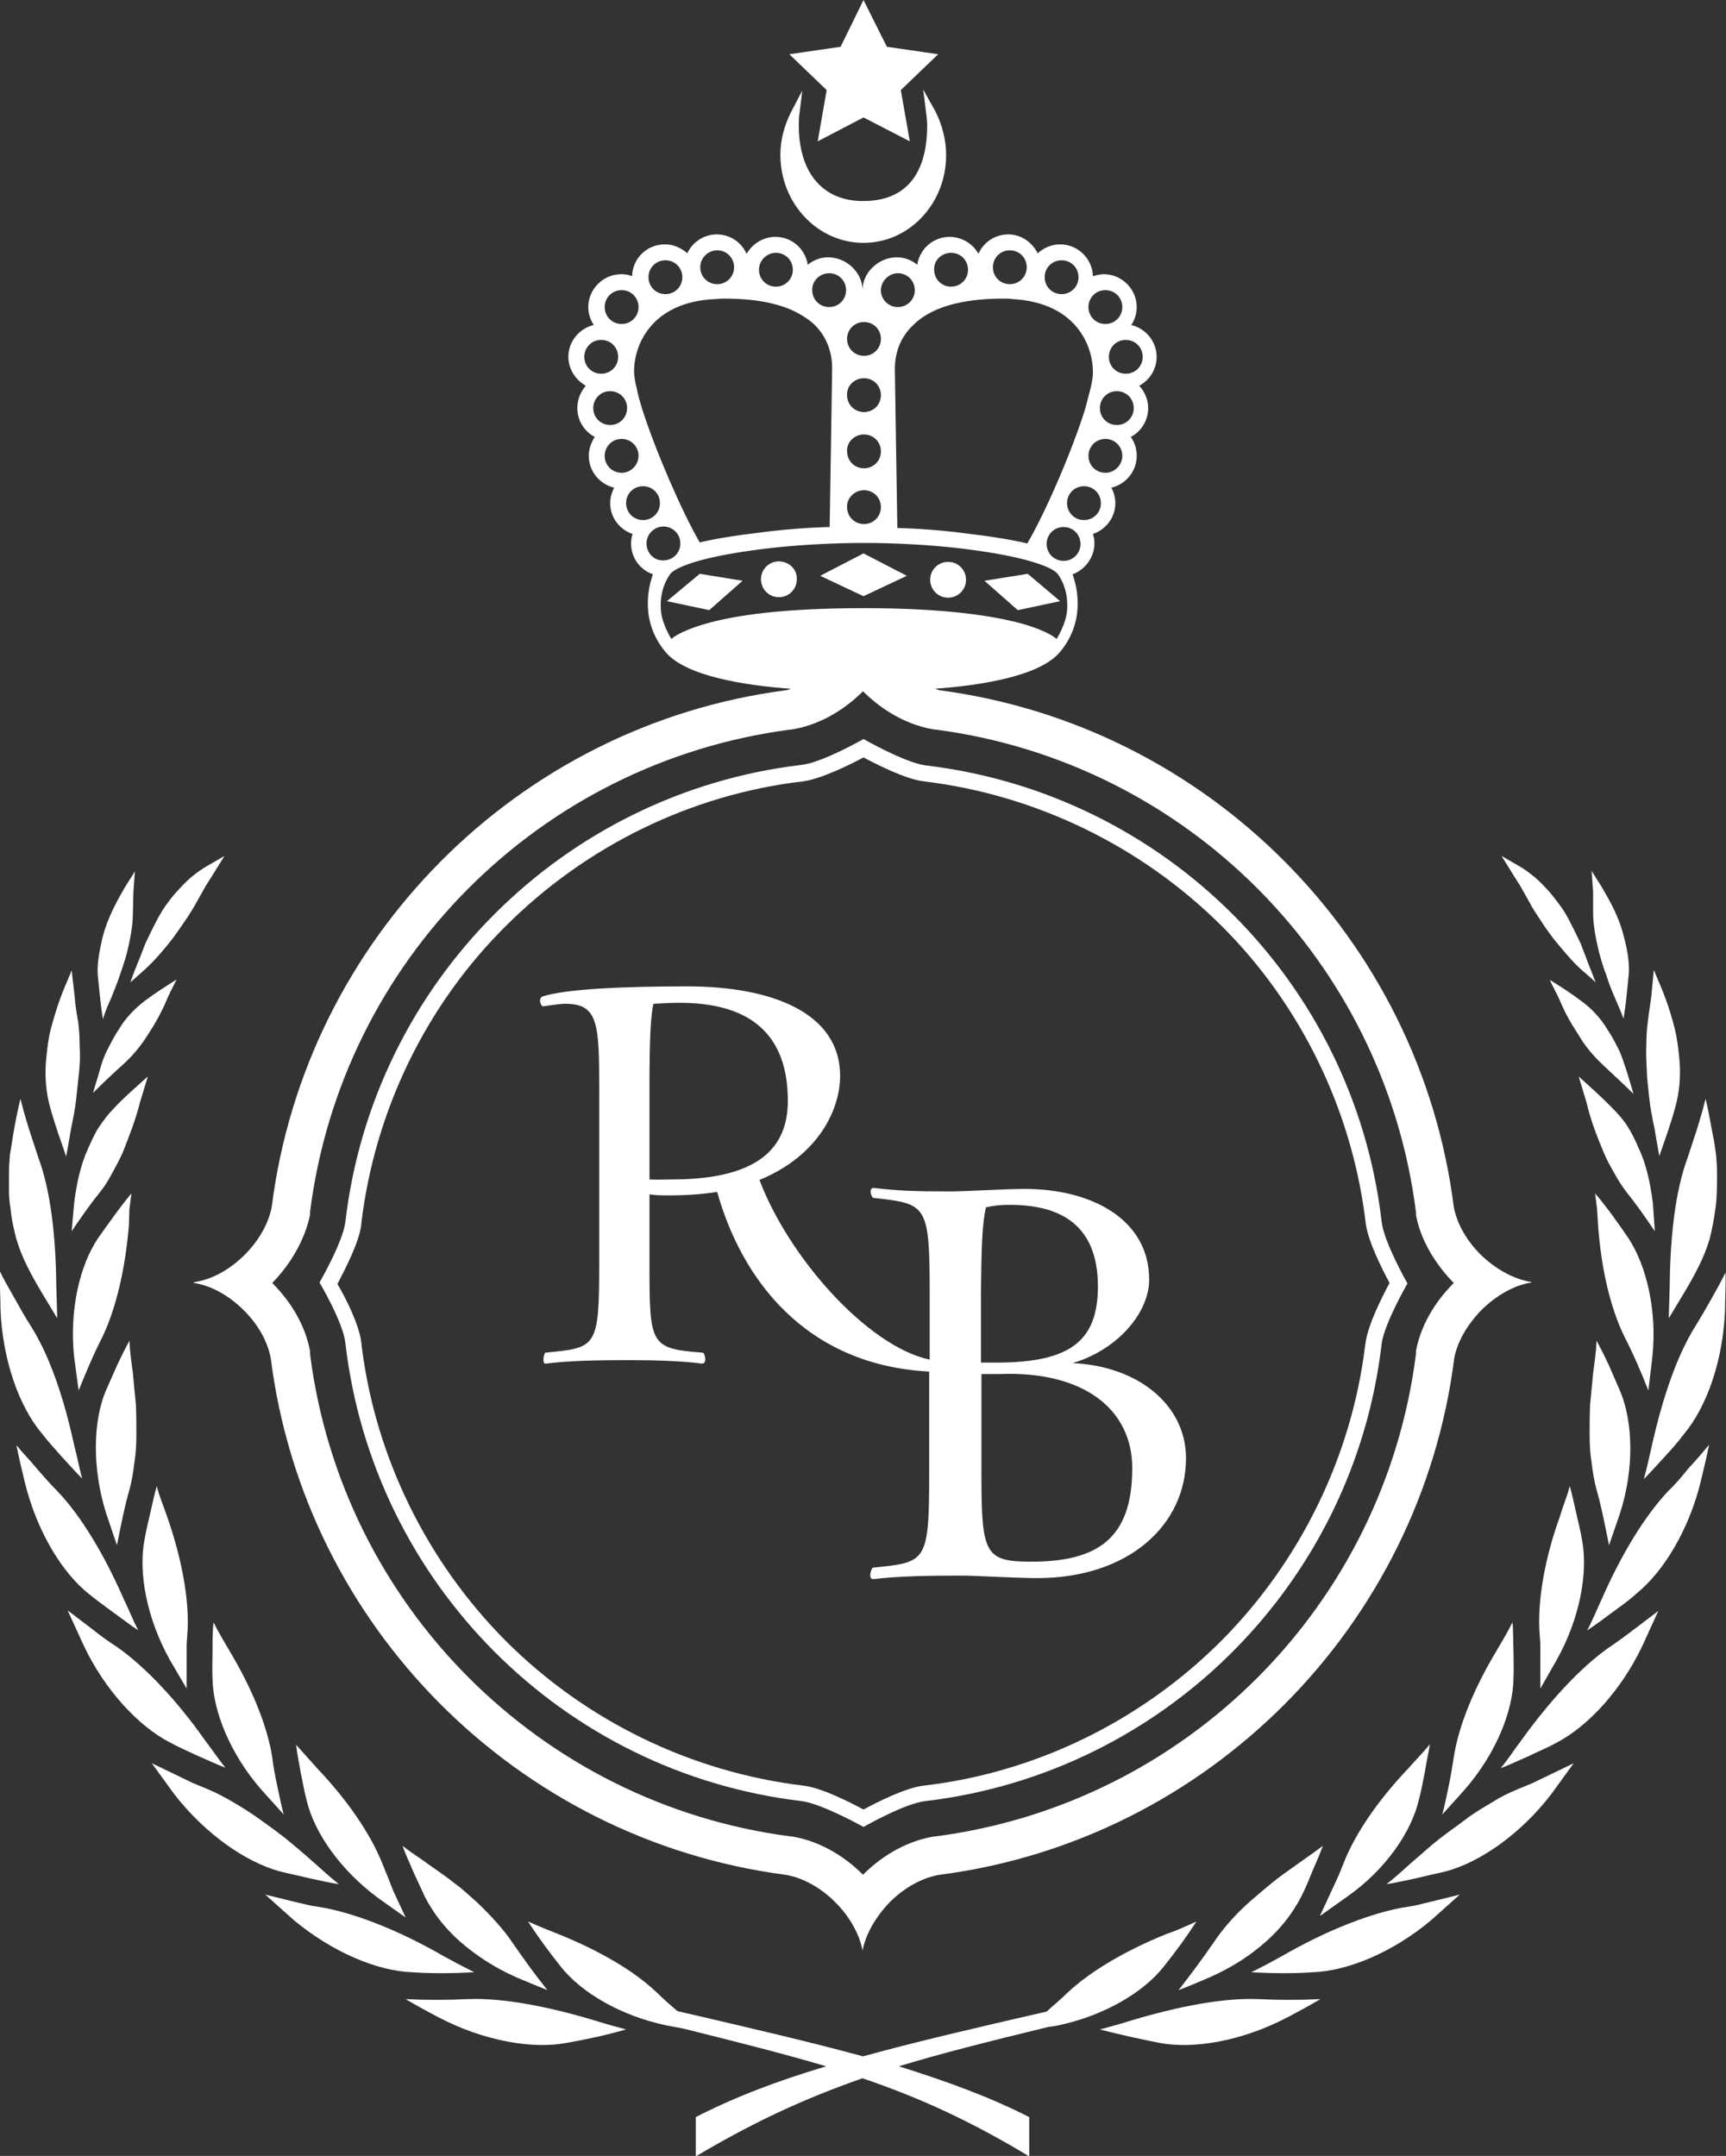 <?xml version="1.0" encoding="utf-8"?>
<!-- Generator: Adobe Illustrator 26.1.0, SVG Export Plug-In . SVG Version: 6.00 Build 0)  -->
<svg version="1.1" id="Vrstva_1" xmlns="http://www.w3.org/2000/svg" xmlns:xlink="http://www.w3.org/1999/xlink" x="0px" y="0px"
	 viewBox="0 0 34.68 43.32" style="enable-background:new 0 0 34.68 43.32;" xml:space="preserve">
<rect x="0" y="0" width="34.68" height="43.32" fill="#333333" stroke="none"/>
<style type="text/css">
	.st0{fill:#FFFFFF;}
</style>
<g>
	<path class="st0" d="M16.1,36.19c0.41,0.05,1.25,0.52,1.25,0.52s0.84-0.48,1.25-0.52c4.8-0.57,8.6-4.38,9.16-9.18
		c0.05-0.41,0.52-1.22,0.52-1.22s-0.48-0.84-0.52-1.25c-0.56-4.8-4.36-8.59-9.16-9.16c-0.41-0.05-1.25-0.53-1.25-0.53
		s-0.84,0.48-1.25,0.52c-4.8,0.57-8.6,4.38-9.16,9.18v0c-0.05,0.41-0.52,1.22-0.52,1.22s0.48,0.81,0.52,1.22
		C7.5,31.81,11.3,35.62,16.1,36.19z M7.26,24.6l0-0.02c0.27-2.25,1.29-4.37,2.9-5.97c1.61-1.61,3.73-2.65,5.98-2.91
		c0.36-0.05,0.93-0.33,1.21-0.48c0.28,0.15,0.86,0.44,1.21,0.48c2.25,0.27,4.37,1.3,5.98,2.9c1.59,1.58,2.61,3.68,2.89,5.89
		l0.01,0.08c0.04,0.36,0.33,0.93,0.48,1.21c-0.15,0.28-0.43,0.83-0.48,1.19l-0.01,0.06c-0.27,2.23-1.3,4.34-2.89,5.94
		c-1.61,1.61-3.73,2.65-5.98,2.91c-0.36,0.04-0.93,0.33-1.21,0.48c-0.28-0.15-0.85-0.44-1.21-0.48c-2.25-0.27-4.37-1.3-5.98-2.91
		c-1.58-1.59-2.61-3.68-2.89-5.9l-0.01-0.09c-0.04-0.36-0.32-0.91-0.48-1.18C6.93,25.51,7.22,24.96,7.26,24.6z"/>
	<path class="st0" d="M3.89,25.77L3.89,25.77L3.89,25.77c0,0.01,0.01,0.01,0.01,0.01c0.33,0.05,0.69,0.24,1,0.55
		c0.3,0.3,0.48,0.64,0.54,0.96c0.68,5.39,4.95,9.67,10.33,10.38c0.33,0.05,0.7,0.24,1.01,0.55c0.3,0.3,0.49,0.65,0.55,0.97
		c0,0.01,0,0.02,0,0.03c0,0,0,0,0,0.01c0-0.01,0-0.02,0-0.03c0.06-0.32,0.25-0.67,0.55-0.98c0.31-0.31,0.68-0.5,1.01-0.55
		c5.38-0.7,9.65-4.99,10.33-10.38c0.06-0.32,0.25-0.66,0.54-0.96c0.31-0.31,0.68-0.51,1.01-0.56v-0.01
		c-0.33-0.05-0.7-0.24-1.02-0.55c-0.3-0.3-0.48-0.64-0.54-0.96c-0.68-5.39-4.95-9.67-10.33-10.38c-0.03,0-0.06-0.03-0.1-0.03
		c0.96-0.07,2.11-0.26,2.51-0.73c0.53-0.62,0.35-1.33,0.26-1.57c0.25-0.09,0.44-0.34,0.44-0.62c0-0.07-0.01-0.13-0.03-0.19
		c0.26-0.09,0.45-0.33,0.45-0.62c0-0.11-0.03-0.22-0.08-0.31c0.29-0.07,0.51-0.33,0.51-0.64c0-0.14-0.04-0.27-0.12-0.38
		c0.21-0.11,0.35-0.33,0.35-0.58c0-0.17-0.07-0.33-0.18-0.45c0.21-0.11,0.35-0.33,0.35-0.58c0-0.31-0.22-0.57-0.51-0.64
		c0.07-0.1,0.11-0.23,0.11-0.36c0-0.36-0.3-0.66-0.66-0.66c-0.08,0-0.15,0.02-0.22,0.04c-0.01-0.35-0.3-0.64-0.66-0.64
		c-0.17,0-0.33,0.07-0.45,0.18c-0.11-0.22-0.33-0.38-0.59-0.38c-0.27,0-0.5,0.16-0.6,0.39c-0.11-0.2-0.33-0.34-0.58-0.34
		c-0.33,0-0.6,0.24-0.65,0.56c-0.11-0.09-0.25-0.15-0.41-0.15c-0.36,0-0.69,0.3-0.69,0.66c0-0.36-0.33-0.66-0.69-0.66
		c-0.16,0-0.3,0.06-0.41,0.15c-0.05-0.32-0.32-0.56-0.65-0.56c-0.25,0-0.46,0.14-0.58,0.34c-0.1-0.23-0.33-0.39-0.6-0.39
		c-0.26,0-0.49,0.16-0.59,0.38c-0.12-0.11-0.28-0.18-0.45-0.18c-0.36,0-0.65,0.28-0.66,0.64c-0.07-0.03-0.14-0.04-0.22-0.04
		c-0.36,0-0.66,0.3-0.66,0.66c0,0.13,0.04,0.25,0.11,0.36c-0.29,0.07-0.51,0.33-0.51,0.64c0,0.25,0.15,0.47,0.35,0.58
		C11.67,7.87,11.6,8.02,11.6,8.2c0,0.25,0.14,0.47,0.35,0.58c-0.07,0.11-0.12,0.24-0.12,0.38c0,0.31,0.22,0.57,0.51,0.64
		c-0.05,0.1-0.08,0.2-0.08,0.31c0,0.29,0.19,0.53,0.45,0.62c-0.02,0.06-0.03,0.13-0.03,0.19c0,0.29,0.18,0.53,0.44,0.62
		c-0.09,0.24-0.27,0.95,0.26,1.57c0.4,0.47,1.55,0.66,2.51,0.73c-0.03,0.01-0.07,0.03-0.1,0.03c-5.38,0.7-9.65,4.99-10.33,10.38
		c-0.06,0.32-0.25,0.67-0.54,0.96c-0.31,0.31-0.67,0.5-1,0.55C3.9,25.77,3.9,25.77,3.89,25.77z M21.37,11.27
		c-0.19,0-0.34-0.15-0.34-0.34s0.15-0.34,0.34-0.34c0.19,0,0.34,0.15,0.34,0.34S21.56,11.27,21.37,11.27z M21.78,10.45
		c-0.19,0-0.34-0.15-0.34-0.34s0.15-0.34,0.34-0.34c0.19,0,0.34,0.15,0.34,0.34C22.12,10.3,21.97,10.45,21.78,10.45z M22.21,9.5
		c-0.19,0-0.34-0.15-0.34-0.34c0-0.19,0.15-0.34,0.34-0.34c0.19,0,0.34,0.15,0.34,0.34C22.55,9.34,22.4,9.5,22.21,9.5z M22.44,8.54
		c-0.19,0-0.34-0.15-0.34-0.34s0.15-0.34,0.34-0.34s0.34,0.15,0.34,0.34C22.78,8.39,22.63,8.54,22.44,8.54z M22.96,7.17
		c0,0.19-0.15,0.34-0.34,0.34s-0.34-0.15-0.34-0.34s0.15-0.34,0.34-0.34S22.96,6.98,22.96,7.17z M22.21,5.83
		c0.19,0,0.34,0.15,0.34,0.34c0,0.19-0.15,0.34-0.34,0.34c-0.19,0-0.34-0.15-0.34-0.34C21.87,5.98,22.02,5.83,22.21,5.83z
		 M21.33,5.23c0.19,0,0.34,0.15,0.34,0.34c0,0.19-0.15,0.34-0.34,0.34s-0.34-0.15-0.34-0.34C20.99,5.38,21.14,5.23,21.33,5.23z
		 M20.29,5.03c0.19,0,0.34,0.15,0.34,0.34s-0.15,0.34-0.34,0.34c-0.19,0-0.34-0.15-0.34-0.34S20.1,5.03,20.29,5.03z M19.11,5.08
		c0.19,0,0.34,0.15,0.34,0.34c0,0.19-0.15,0.34-0.34,0.34c-0.19,0-0.34-0.15-0.34-0.34C18.76,5.23,18.92,5.08,19.11,5.08z
		 M18.61,6.33c0.33-0.2,0.83-0.33,1.55-0.33c0.01,0,0.02,0,0.03,0c0.05,0,0.1,0,0.16,0.01c1.26,0.07,1.61,0.92,1.61,1.47
		c0,0.09-0.02,0.22-0.06,0.37c-0.03,0.11-0.06,0.24-0.1,0.38c-0.27,0.86-0.81,2.1-1.16,2.69c0,0-0.38-0.1-1.14-0.19
		c-0.79-0.11-1.47-0.12-1.47-0.12s-0.05-3.09-0.05-3.19c0-0.3,0.09-0.62,0.36-0.88C18.42,6.46,18.51,6.39,18.61,6.33z M18.04,5.49
		c0.19,0,0.34,0.15,0.34,0.34c0,0.19-0.15,0.34-0.34,0.34c-0.19,0-0.34-0.15-0.34-0.34C17.7,5.65,17.86,5.49,18.04,5.49z
		 M17.36,6.47c0.19,0,0.34,0.15,0.34,0.34s-0.15,0.34-0.34,0.34s-0.34-0.15-0.34-0.34S17.17,6.47,17.36,6.47z M17.36,7.6
		c0.19,0,0.34,0.15,0.34,0.34c0,0.19-0.15,0.34-0.34,0.34s-0.34-0.15-0.34-0.34C17.01,7.75,17.17,7.6,17.36,7.6z M17.36,8.73
		c0.19,0,0.34,0.15,0.34,0.34c0,0.19-0.15,0.34-0.34,0.34s-0.34-0.15-0.34-0.34C17.01,8.88,17.17,8.73,17.36,8.73z M17.36,9.85
		c0.19,0,0.34,0.15,0.34,0.34c0,0.19-0.15,0.34-0.34,0.34s-0.34-0.15-0.34-0.34C17.01,10.01,17.17,9.85,17.36,9.85z M16.66,5.49
		c0.19,0,0.34,0.15,0.34,0.34c0,0.19-0.15,0.34-0.34,0.34c-0.19,0-0.34-0.15-0.34-0.34C16.31,5.65,16.47,5.49,16.66,5.49z
		 M15.59,5.08c0.19,0,0.34,0.15,0.34,0.34c0,0.19-0.15,0.34-0.34,0.34c-0.19,0-0.34-0.15-0.34-0.34
		C15.25,5.23,15.41,5.08,15.59,5.08z M14.41,5.03c0.19,0,0.34,0.15,0.34,0.34s-0.15,0.34-0.34,0.34c-0.19,0-0.34-0.15-0.34-0.34
		S14.23,5.03,14.41,5.03z M13.37,5.23c0.19,0,0.34,0.15,0.34,0.34c0,0.19-0.15,0.34-0.34,0.34s-0.34-0.15-0.34-0.34
		C13.03,5.38,13.18,5.23,13.37,5.23z M14.36,6.01c0.05,0,0.1-0.01,0.16-0.01c0.01,0,0.02,0,0.03,0c0.73,0,1.22,0.13,1.55,0.33
		c0.1,0.06,0.19,0.12,0.26,0.19c0.27,0.26,0.36,0.59,0.36,0.88c0,0.11-0.05,3.19-0.05,3.19s-0.68,0.01-1.47,0.12
		c-0.76,0.09-1.14,0.19-1.14,0.19c-0.35-0.6-0.89-1.84-1.16-2.69c-0.04-0.14-0.08-0.26-0.1-0.38c-0.04-0.15-0.06-0.28-0.06-0.37
		C12.74,6.93,13.09,6.07,14.36,6.01z M12.49,5.83c0.19,0,0.34,0.15,0.34,0.34c0,0.19-0.15,0.34-0.34,0.34
		c-0.19,0-0.34-0.15-0.34-0.34C12.15,5.98,12.3,5.83,12.49,5.83z M11.74,7.17c0-0.19,0.15-0.34,0.34-0.34s0.34,0.15,0.34,0.34
		s-0.15,0.34-0.34,0.34S11.74,7.36,11.74,7.17z M11.92,8.2c0-0.19,0.15-0.34,0.34-0.34c0.19,0,0.34,0.15,0.34,0.34
		s-0.15,0.34-0.34,0.34C12.07,8.54,11.92,8.39,11.92,8.2z M12.49,9.5c-0.19,0-0.34-0.15-0.34-0.34c0-0.19,0.15-0.34,0.34-0.34
		c0.19,0,0.34,0.15,0.34,0.34C12.83,9.34,12.68,9.5,12.49,9.5z M12.92,10.45c-0.19,0-0.34-0.15-0.34-0.34s0.15-0.34,0.34-0.34
		c0.19,0,0.34,0.15,0.34,0.34S13.11,10.45,12.92,10.45z M12.99,10.92c0-0.19,0.16-0.34,0.34-0.34c0.19,0,0.34,0.15,0.34,0.34
		s-0.15,0.34-0.34,0.34C13.14,11.27,12.99,11.11,12.99,10.92z M13.49,12.84c0,0-0.19-0.3-0.21-0.57c-0.03-0.37,0.1-0.62,0.19-0.74
		c0.09-0.11,0.49-0.31,1.64-0.47c1.13-0.16,2.22-0.15,2.25-0.15h0h0c0.03,0,1.13-0.01,2.25,0.15c1.14,0.16,1.55,0.36,1.64,0.47
		c0.09,0.12,0.22,0.37,0.19,0.74c-0.02,0.27-0.21,0.57-0.21,0.57s-0.14-0.15-0.7-0.31c-0.55-0.15-1.52-0.31-3.17-0.31h0h0
		c-1.65,0-2.61,0.15-3.17,0.31C13.63,12.69,13.49,12.84,13.49,12.84z M6.23,24.41l0-0.03l0-0.03c0.64-5.05,4.61-9.03,9.65-9.69
		l0.01,0l0.01,0c0.51-0.08,1.02-0.35,1.44-0.77c0.42,0.42,0.93,0.69,1.44,0.77l0.01,0l0.01,0c5.04,0.66,9.01,4.65,9.65,9.69l0,0.03
		l0,0.03c0.09,0.49,0.37,0.97,0.76,1.37c-0.4,0.4-0.67,0.88-0.76,1.37l0,0.03l0,0.03c-0.64,5.05-4.61,9.03-9.65,9.69l-0.01,0
		l-0.01,0c-0.51,0.08-1.02,0.35-1.44,0.77c-0.42-0.42-0.93-0.69-1.44-0.77l-0.01,0l-0.01,0c-5.04-0.66-9.01-4.65-9.65-9.69l0-0.03
		l0-0.03c-0.09-0.49-0.36-0.97-0.76-1.37C5.86,25.38,6.13,24.89,6.23,24.41z"/>
	<polygon class="st0" points="16.43,2.84 17.35,2.36 18.28,2.84 18.1,1.81 18.85,1.09 17.82,0.94 17.35,0 16.89,0.94 15.86,1.09 
		16.61,1.81 	"/>
	<path class="st0" d="M17.35,4.88c0.92,0,1.66-0.79,1.66-1.76c0-0.31-0.08-0.62-0.22-0.89l-0.24-0.43l0.06,0.48
		c0.01,0.08,0.02,0.16,0.02,0.24c0,0.69-0.22,1.52-1.29,1.52c-0.81,0-1.29-0.57-1.29-1.52c0-0.07,0-0.14,0.01-0.21l0.06-0.49
		l-0.23,0.44c-0.13,0.26-0.21,0.55-0.21,0.85C15.68,4.09,16.43,4.88,17.35,4.88z"/>
	<polygon class="st0" points="13.4,12.08 14.25,12.26 14.92,11.67 14.06,11.53 	"/>
	<path class="st0" d="M15.65,11.28c-0.2,0-0.36,0.16-0.36,0.36c0,0.2,0.16,0.36,0.36,0.36c0.2,0,0.36-0.16,0.36-0.36
		C16.02,11.44,15.85,11.28,15.65,11.28z"/>
	<polygon class="st0" points="18.22,11.57 17.35,11.12 16.48,11.57 17.35,11.98 	"/>
	<path class="st0" d="M19.05,12.01c0.2,0,0.36-0.16,0.36-0.36c0-0.2-0.16-0.36-0.36-0.36s-0.36,0.16-0.36,0.36
		C18.69,11.85,18.85,12.01,19.05,12.01z"/>
	<polygon class="st0" points="21.3,12.08 20.65,11.53 19.78,11.67 20.45,12.26 	"/>
	<path class="st0" d="M22.76,40.59c-0.22,0.07-0.44,0.13-0.66,0.19c0.39,0.1,0.79,0.19,1.2,0.27c0.69,0.13,1.66-0.04,2.56-0.51
		c0.23-0.12,0.45-0.24,0.67-0.37c-0.42,0.02-0.83,0.02-1.24,0C24.57,40.14,23.67,40.32,22.76,40.59z"/>
	<path class="st0" d="M21.25,40.7c0.92-0.19,1.72-0.66,2.13-1.18c0.24-0.3,0.46-0.6,0.66-0.91c-0.2,0.09-0.39,0.18-0.6,0.25
		c-0.79,0.32-1.51,0.73-1.99,1.18c-0.13,0.13-0.28,0.25-0.42,0.38c-1.44,0.33-2.64,0.61-3.69,0.9c-1.06-0.29-2.27-0.57-3.73-0.91
		c-0.14-0.12-0.28-0.24-0.41-0.37c-0.47-0.45-1.19-0.86-1.99-1.18c-0.2-0.08-0.4-0.16-0.6-0.25c0.2,0.31,0.42,0.61,0.66,0.91
		c0.41,0.52,1.21,0.99,2.13,1.18c0.11,0.02,0.22,0.04,0.32,0.06c1.13,0.28,2.07,0.52,2.88,0.76c-0.97,0.29-1.82,0.61-2.62,1.02
		c0,0.36,0,0.67,0,0.79c1.18-0.7,2.18-1.16,3.35-1.57c1.17,0.4,2.17,0.86,3.35,1.57c0-0.11,0-0.42,0-0.79
		c-0.81-0.41-1.66-0.72-2.62-1.02c0.85-0.26,1.81-0.5,3-0.79C21.14,40.72,21.2,40.71,21.25,40.7z"/>
	<path class="st0" d="M28.43,38.29l-0.3,0.05c-0.7,0.14-1.55,0.49-2.38,0.97c-0.2,0.11-0.4,0.22-0.61,0.32
		c0.4,0.02,0.81,0.03,1.23,0c0.7-0.02,1.62-0.4,2.39-1.05l0.57-0.51l-0.61,0.15L28.43,38.29z"/>
	<path class="st0" d="M25.55,37.84c-0.16,0.13-0.31,0.26-0.46,0.39c-0.29,0.26-0.53,0.54-0.71,0.81c-0.22,0.32-0.45,0.63-0.7,0.95
		c0.21-0.08,0.42-0.17,0.63-0.26c0.43-0.19,0.82-0.44,1.13-0.72c0.32-0.28,0.55-0.6,0.7-0.89c0.09-0.17,0.16-0.35,0.23-0.52
		c0.07-0.17,0.15-0.34,0.21-0.51c-0.17,0.13-0.35,0.25-0.53,0.38C25.88,37.59,25.71,37.71,25.55,37.84z"/>
	<path class="st0" d="M30.79,35.83l-0.29,0.12c-0.17,0.07-0.34,0.15-0.51,0.26c-0.17,0.1-0.36,0.21-0.53,0.34
		c-0.17,0.13-0.36,0.26-0.54,0.4c-0.18,0.14-0.35,0.3-0.54,0.46c-0.17,0.15-0.34,0.31-0.52,0.45c0.2-0.03,0.4-0.08,0.6-0.12
		c0.2-0.05,0.4-0.09,0.6-0.14c0.67-0.18,1.49-0.74,2.11-1.55l0.45-0.62l-0.56,0.27L30.79,35.83z"/>
	<path class="st0" d="M28.51,36.16c0.05-0.18,0.08-0.37,0.12-0.56c0.03-0.19,0.07-0.36,0.1-0.55c-0.14,0.17-0.29,0.32-0.43,0.48
		c-0.59,0.62-1.06,1.29-1.3,1.9l-0.11,0.27l-0.12,0.26l-0.25,0.54l0.55-0.39C27.84,37.57,28.36,36.81,28.51,36.16z"/>
	<path class="st0" d="M32.32,33.11c-0.58,0.41-1.2,1.09-1.76,1.87c-0.14,0.18-0.26,0.38-0.41,0.55c0.19-0.07,0.37-0.16,0.56-0.24
		c0.18-0.09,0.38-0.17,0.56-0.27c0.62-0.32,1.3-1.04,1.73-1.95l0.32-0.7l-0.5,0.38C32.66,32.87,32.5,32.99,32.32,33.11z"/>
	<path class="st0" d="M30.07,33.17c-0.44,0.73-0.76,1.49-0.86,2.14c-0.03,0.19-0.06,0.38-0.1,0.57c-0.04,0.19-0.08,0.39-0.13,0.58
		l0.45-0.5c0.62-0.71,0.97-1.57,0.98-2.23c0.01-0.19,0-0.38,0-0.57c-0.01-0.19,0-0.37-0.02-0.56C30.29,32.8,30.18,32.98,30.07,33.17
		z"/>
	<path class="st0" d="M33.52,29.96c-0.49,0.52-0.96,1.31-1.34,2.18c-0.1,0.21-0.18,0.42-0.29,0.62c0.17-0.11,0.33-0.23,0.49-0.35
		c0.16-0.12,0.34-0.24,0.49-0.38c0.55-0.44,1.06-1.28,1.3-2.25c0.06-0.25,0.12-0.5,0.17-0.75c-0.13,0.16-0.27,0.32-0.41,0.47
		C33.8,29.66,33.67,29.82,33.52,29.96z"/>
	<path class="st0" d="M31.28,33.35c0.46-0.82,0.63-1.74,0.51-2.39c-0.03-0.19-0.08-0.38-0.12-0.56c-0.04-0.18-0.08-0.36-0.13-0.54
		c-0.05,0.21-0.14,0.41-0.2,0.62c-0.29,0.8-0.44,1.62-0.41,2.27l0.02,0.29l0,0.29v0.6L31.28,33.35z"/>
	<path class="st0" d="M34.38,26.11c-0.1,0.18-0.2,0.35-0.31,0.53c-0.38,0.6-0.67,1.47-0.88,2.41c-0.05,0.22-0.1,0.45-0.16,0.67
		c0.14-0.14,0.27-0.29,0.41-0.44c0.14-0.15,0.28-0.31,0.4-0.47c0.45-0.54,0.78-1.46,0.82-2.48c0-0.25,0.02-0.51,0.01-0.76
		C34.59,25.74,34.48,25.93,34.38,26.11z"/>
	<path class="st0" d="M32.33,27.44l-0.12-0.25l-0.13-0.25c-0.01,0.22-0.04,0.43-0.07,0.65c-0.01,0.11-0.02,0.21-0.03,0.32
		c-0.01,0.1-0.02,0.21-0.03,0.31c-0.01,0.21-0.01,0.41-0.01,0.6c0,0.2,0.01,0.39,0.04,0.57c0.02,0.18,0.05,0.35,0.09,0.51
		c0.11,0.38,0.18,0.76,0.26,1.15l0.22-0.64c0.29-0.9,0.26-1.83,0.01-2.44L32.33,27.44z"/>
	<path class="st0" d="M33.53,26.49c0.2-0.34,0.43-0.69,0.61-1.06c0.08-0.16,0.15-0.33,0.21-0.53c0.05-0.19,0.09-0.41,0.12-0.63
		c0.03-0.22,0.03-0.46,0.03-0.7c0-0.12-0.01-0.25-0.02-0.37c-0.02-0.12-0.03-0.25-0.06-0.37c-0.05-0.25-0.09-0.51-0.15-0.75
		l-0.08,0.3l-0.09,0.3l-0.19,0.58c-0.25,0.67-0.35,1.59-0.36,2.54L33.53,26.49z"/>
	<path class="st0" d="M33.2,27.27c0.1-0.94-0.12-1.84-0.48-2.39c-0.22-0.32-0.43-0.62-0.67-0.9l0.04,0.32l0.02,0.32
		c0.06,0.85,0.24,1.65,0.53,2.24c0.18,0.35,0.33,0.7,0.48,1.08L33.2,27.27z"/>
	<path class="st0" d="M33.11,21.8c0.01,0.09,0.02,0.19,0.03,0.28c0.02,0.19,0.06,0.39,0.1,0.58l0.1,0.57
		c0.11-0.32,0.23-0.64,0.32-0.98c0.08-0.28,0.12-0.63,0.08-1c-0.02-0.19-0.04-0.38-0.09-0.58c-0.05-0.2-0.11-0.4-0.18-0.59
		c-0.07-0.2-0.16-0.39-0.24-0.59l-0.05,0.52c-0.02,0.17-0.05,0.34-0.07,0.51c-0.02,0.15-0.03,0.31-0.03,0.47
		c-0.01,0.17,0,0.35,0.01,0.53C33.09,21.62,33.1,21.71,33.11,21.8z"/>
	<path class="st0" d="M32.41,22.28c-0.22-0.23-0.46-0.44-0.69-0.65l0.16,0.53c0.08,0.35,0.21,0.68,0.34,0.99
		c0.06,0.15,0.14,0.29,0.22,0.43c0.07,0.13,0.15,0.25,0.23,0.36c0.21,0.26,0.39,0.52,0.58,0.8l-0.04-0.57
		c-0.05-0.39-0.13-0.77-0.28-1.09c-0.07-0.16-0.14-0.31-0.23-0.45S32.51,22.38,32.41,22.28z"/>
	<path class="st0" d="M32.01,18.34c0,0.24,0.05,0.51,0.12,0.8c0.04,0.14,0.08,0.29,0.14,0.44c0.05,0.15,0.1,0.3,0.17,0.45
		c0.06,0.15,0.13,0.29,0.18,0.44c0.05-0.28,0.07-0.55,0.1-0.83c0.03-0.24-0.01-0.51-0.09-0.81c-0.07-0.3-0.21-0.6-0.38-0.89
		c-0.08-0.15-0.18-0.29-0.27-0.44c0.01,0.14,0.02,0.28,0.03,0.42L32.01,18.34z"/>
	<path class="st0" d="M30.59,17.88l0.13,0.23c0.07,0.14,0.16,0.27,0.24,0.39c0.08,0.13,0.17,0.25,0.26,0.37
		c0.19,0.23,0.37,0.45,0.56,0.62c0.09,0.08,0.19,0.16,0.28,0.25c-0.06-0.17-0.14-0.35-0.2-0.52l-0.1-0.26l-0.12-0.25
		c-0.07-0.14-0.14-0.28-0.22-0.41c-0.09-0.13-0.18-0.25-0.28-0.37c-0.1-0.11-0.2-0.22-0.31-0.31c-0.11-0.09-0.22-0.17-0.33-0.23
		l-0.33-0.19l0.28,0.45C30.5,17.73,30.55,17.8,30.59,17.88z"/>
	<path class="st0" d="M32.52,21.08c-0.07-0.14-0.14-0.27-0.22-0.39c-0.15-0.25-0.34-0.44-0.52-0.57c-0.21-0.16-0.43-0.3-0.64-0.43
		c0.06,0.14,0.14,0.27,0.2,0.41c0.06,0.14,0.12,0.27,0.19,0.39c0.07,0.13,0.15,0.24,0.22,0.36c0.14,0.23,0.32,0.42,0.48,0.57
		c0.19,0.18,0.39,0.36,0.59,0.56c-0.04-0.15-0.09-0.3-0.13-0.44C32.63,21.37,32.59,21.22,32.52,21.08z"/>
	<path class="st0" d="M9.39,40.17c-0.41,0.02-0.82,0.02-1.24,0c0.22,0.13,0.44,0.25,0.67,0.37c0.9,0.47,1.88,0.64,2.56,0.51
		c0.41-0.07,0.81-0.16,1.2-0.27c-0.22-0.06-0.44-0.12-0.66-0.19C11.01,40.32,10.11,40.14,9.39,40.17z"/>
	<path class="st0" d="M9.53,39.63c-0.2-0.1-0.41-0.21-0.61-0.32c-0.83-0.48-1.68-0.83-2.38-0.97l-0.3-0.05l-0.3-0.07l-0.61-0.15
		l0.57,0.51c0.78,0.65,1.69,1.03,2.39,1.05C8.72,39.66,9.13,39.65,9.53,39.63z"/>
	<path class="st0" d="M8.54,38.12c0.15,0.29,0.38,0.61,0.7,0.89c0.32,0.28,0.7,0.53,1.13,0.72c0.21,0.09,0.41,0.17,0.63,0.26
		c-0.25-0.31-0.48-0.63-0.7-0.95c-0.18-0.27-0.43-0.54-0.71-0.81c-0.15-0.13-0.29-0.27-0.46-0.39c-0.16-0.13-0.34-0.25-0.51-0.37
		c-0.17-0.13-0.36-0.24-0.53-0.38c0.06,0.18,0.14,0.34,0.21,0.51C8.38,37.77,8.46,37.95,8.54,38.12z"/>
	<path class="st0" d="M6.21,37.74c0.2,0.04,0.39,0.09,0.6,0.12c-0.18-0.14-0.35-0.3-0.52-0.45c-0.18-0.16-0.36-0.31-0.54-0.46
		c-0.18-0.14-0.37-0.28-0.54-0.4c-0.18-0.13-0.36-0.24-0.53-0.34c-0.17-0.1-0.34-0.19-0.51-0.26l-0.29-0.12L3.61,35.7l-0.56-0.27
		l0.45,0.62c0.62,0.8,1.43,1.36,2.11,1.55C5.8,37.65,6.01,37.69,6.21,37.74z"/>
	<path class="st0" d="M7.79,37.71l-0.11-0.27c-0.24-0.6-0.71-1.28-1.3-1.9c-0.14-0.16-0.29-0.32-0.43-0.48
		c0.02,0.19,0.06,0.36,0.09,0.55c0.04,0.18,0.07,0.38,0.12,0.56c0.15,0.65,0.68,1.41,1.44,1.97l0.55,0.39l-0.25-0.54L7.79,37.71z"/>
	<path class="st0" d="M3.97,35.28c0.19,0.08,0.37,0.17,0.56,0.24c-0.15-0.18-0.27-0.37-0.41-0.55c-0.55-0.78-1.18-1.46-1.76-1.87
		c-0.17-0.11-0.34-0.23-0.5-0.36l-0.5-0.38l0.32,0.7c0.43,0.91,1.11,1.63,1.73,1.95C3.59,35.11,3.78,35.19,3.97,35.28z"/>
	<path class="st0" d="M4.61,33.17c-0.11-0.19-0.22-0.37-0.32-0.57c-0.02,0.19-0.02,0.37-0.02,0.56c0,0.19-0.01,0.38,0,0.57
		c0.01,0.66,0.36,1.52,0.98,2.23l0.45,0.5c-0.05-0.19-0.09-0.39-0.13-0.58c-0.04-0.19-0.08-0.38-0.1-0.57
		C5.37,34.67,5.05,33.9,4.61,33.17z"/>
	<path class="st0" d="M2.29,32.41c0.17,0.12,0.32,0.24,0.49,0.35c-0.11-0.2-0.19-0.42-0.29-0.62c-0.38-0.87-0.85-1.67-1.34-2.18
		c-0.15-0.15-0.28-0.3-0.41-0.45c-0.13-0.16-0.28-0.31-0.41-0.47c0.05,0.25,0.11,0.5,0.17,0.75c0.24,0.98,0.75,1.82,1.3,2.25
		C1.96,32.17,2.13,32.29,2.29,32.41z"/>
	<path class="st0" d="M3.15,29.86c-0.05,0.18-0.09,0.36-0.13,0.54c-0.04,0.18-0.09,0.37-0.12,0.56c-0.12,0.65,0.05,1.56,0.51,2.39
		l0.34,0.58v-0.6l0-0.29l0.02-0.29c0.03-0.65-0.13-1.47-0.41-2.27C3.29,30.27,3.2,30.07,3.15,29.86z"/>
	<path class="st0" d="M1.24,29.27c0.14,0.15,0.27,0.3,0.41,0.44c-0.06-0.22-0.1-0.45-0.16-0.67c-0.2-0.93-0.49-1.8-0.88-2.41
		c-0.11-0.17-0.21-0.35-0.31-0.53c-0.1-0.18-0.21-0.36-0.3-0.55c-0.01,0.25,0.01,0.51,0.01,0.76c0.04,1.01,0.37,1.94,0.82,2.48
		C0.96,28.96,1.1,29.11,1.24,29.27z"/>
	<path class="st0" d="M2.35,31.05c0.08-0.4,0.15-0.77,0.26-1.15c0.04-0.16,0.07-0.33,0.09-0.51c0.03-0.18,0.04-0.37,0.04-0.57
		c0-0.19,0-0.4-0.01-0.6c-0.01-0.1-0.02-0.21-0.03-0.31c-0.01-0.11-0.02-0.21-0.03-0.32c-0.03-0.22-0.06-0.43-0.07-0.65l-0.13,0.25
		l-0.12,0.25l-0.23,0.52c-0.25,0.61-0.27,1.54,0.01,2.44L2.35,31.05z"/>
	<path class="st0" d="M0.33,24.9c0.06,0.2,0.13,0.37,0.21,0.53c0.18,0.37,0.41,0.72,0.61,1.06L1.13,25.8
		c-0.01-0.95-0.11-1.87-0.36-2.54l-0.19-0.58l-0.09-0.3l-0.08-0.3c-0.06,0.25-0.11,0.5-0.15,0.75c-0.02,0.13-0.04,0.25-0.06,0.37
		c-0.01,0.12-0.02,0.25-0.02,0.37c0,0.24-0.01,0.48,0.03,0.7C0.23,24.5,0.28,24.71,0.33,24.9z"/>
	<path class="st0" d="M2.6,24.3l0.04-0.32c-0.24,0.29-0.45,0.59-0.67,0.9c-0.37,0.55-0.58,1.45-0.48,2.39l0.09,0.67
		c0.15-0.37,0.3-0.73,0.48-1.08c0.28-0.59,0.46-1.39,0.53-2.24L2.6,24.3z"/>
	<path class="st0" d="M1.33,23.24l0.1-0.57c0.04-0.2,0.08-0.39,0.1-0.58c0.01-0.1,0.02-0.19,0.03-0.28
		c0.01-0.09,0.02-0.19,0.03-0.28C1.61,21.34,1.61,21.17,1.6,21c0-0.17-0.01-0.32-0.03-0.47c-0.03-0.17-0.06-0.34-0.07-0.51
		L1.44,19.5c-0.08,0.2-0.17,0.39-0.24,0.59c-0.07,0.2-0.13,0.4-0.18,0.59c-0.05,0.19-0.07,0.39-0.09,0.58c-0.04,0.37,0,0.72,0.08,1
		C1.1,22.59,1.22,22.92,1.33,23.24z"/>
	<path class="st0" d="M1.44,24.74c0.19-0.28,0.37-0.54,0.58-0.8c0.09-0.11,0.16-0.23,0.23-0.36c0.07-0.13,0.15-0.27,0.22-0.43
		c0.12-0.31,0.25-0.63,0.34-0.99l0.16-0.53c-0.23,0.21-0.48,0.42-0.69,0.65c-0.1,0.1-0.19,0.22-0.28,0.35
		c-0.09,0.13-0.16,0.29-0.23,0.45c-0.15,0.32-0.23,0.7-0.28,1.09L1.44,24.74z"/>
	<path class="st0" d="M2.24,20.04c0.06-0.15,0.12-0.3,0.17-0.45c0.05-0.15,0.1-0.29,0.14-0.44c0.07-0.29,0.12-0.56,0.12-0.8
		l0.01-0.42c0.01-0.14,0.02-0.28,0.03-0.42c-0.09,0.15-0.19,0.29-0.27,0.44c-0.17,0.3-0.31,0.6-0.38,0.89
		c-0.07,0.3-0.12,0.57-0.09,0.81c0.03,0.28,0.05,0.55,0.1,0.83C2.11,20.32,2.18,20.18,2.24,20.04z"/>
	<path class="st0" d="M2.9,19.49c0.19-0.17,0.38-0.39,0.56-0.62c0.09-0.12,0.17-0.24,0.26-0.37c0.09-0.13,0.17-0.26,0.24-0.39
		l0.13-0.23c0.04-0.08,0.09-0.15,0.14-0.23l0.28-0.45l-0.33,0.19c-0.11,0.06-0.22,0.14-0.33,0.23c-0.11,0.09-0.21,0.2-0.31,0.31
		c-0.1,0.11-0.19,0.23-0.28,0.37c-0.08,0.13-0.15,0.27-0.22,0.41l-0.12,0.25l-0.1,0.26c-0.07,0.17-0.14,0.34-0.2,0.52
		C2.71,19.66,2.8,19.58,2.9,19.49z"/>
	<path class="st0" d="M2.94,20.84c0.07-0.11,0.15-0.23,0.22-0.36c0.07-0.13,0.14-0.26,0.19-0.39c0.06-0.14,0.13-0.27,0.2-0.41
		c-0.22,0.14-0.44,0.28-0.64,0.43c-0.18,0.14-0.38,0.33-0.52,0.57c-0.08,0.12-0.15,0.25-0.22,0.39C2.09,21.22,2.04,21.37,2,21.52
		c-0.04,0.15-0.09,0.29-0.13,0.44c0.19-0.19,0.39-0.38,0.59-0.56C2.62,21.26,2.79,21.07,2.94,20.84z"/>
	<path class="st0" d="M10.92,20.22c0.16-0.02,0.31-0.05,0.44-0.05c0.66,0,0.68,0.4,0.68,1.71v3.48c0,1.73-0.05,1.72-1.08,1.82
		c-0.03,0-0.08,0.24,0.01,0.22c0.48-0.06,1.03-0.07,1.7-0.07c0.51,0,1.07,0.02,1.43,0.07c0.12,0.01,0.06-0.22,0.02-0.22
		c-1.07-0.08-1.07-0.16-1.07-1.82V24c0.16,0.02,0.22,0.02,0.45,0.02c0.24,0,0.61-0.02,0.91-0.07c0.49,1.75,1.77,3.48,4.26,3.61v2.04
		c0,1.81-0.06,1.79-1.13,1.9c-0.03,0-0.11,0.24,0.01,0.23c0.51-0.06,1.07-0.07,1.77-0.07c0.29,0,1.11,0.05,1.52,0.05
		c1.83,0,2.99-1.06,2.99-2.41c0-1.06-0.95-1.85-2.28-1.91c0.89-0.26,1.54-1,1.54-1.68c0-1.19-1.13-1.82-2.5-1.82
		c-0.4,0-1.19,0.05-1.47,0.05c-0.71,0-1.06-0.01-1.56-0.07c-0.12-0.01-0.05,0.2-0.01,0.2c1.07,0.12,1.13,0.12,1.13,1.93v1.32
		c-1.26-0.27-2.84-2.07-3.42-3.61c1.21-0.5,1.62-1.44,1.62-2.09c0-1.28-1.39-1.8-3.07-1.8c-1.27,0-2.42,0.05-2.9,0.2
		C10.8,20.05,10.87,20.24,10.92,20.22z M22.75,29.5c0,1.42-0.7,1.88-2.03,1.88c-0.92,0-1-0.15-1-1.71v-2.06c0.11,0,0.33,0,0.35,0
		C21.79,27.54,22.75,28.33,22.75,29.5z M19.81,24.26c0.19-0.04,0.3-0.05,0.48-0.05c1.04,0,1.77,0.42,1.77,1.64
		c0,1.12-0.59,1.52-2,1.53c-0.01,0-0.23,0-0.35,0v-1.39C19.72,25.08,19.73,24.62,19.81,24.26z M13.05,21.79
		c0-0.84,0.02-1.37,0.08-1.62c0.2-0.01,0.34-0.02,0.52-0.02c1.14,0,2.18,0.4,2.18,1.97c0,0.96-0.61,1.58-2.34,1.58
		c-0.2,0-0.28,0.01-0.44,0V21.79z"/>
</g>
</svg>
